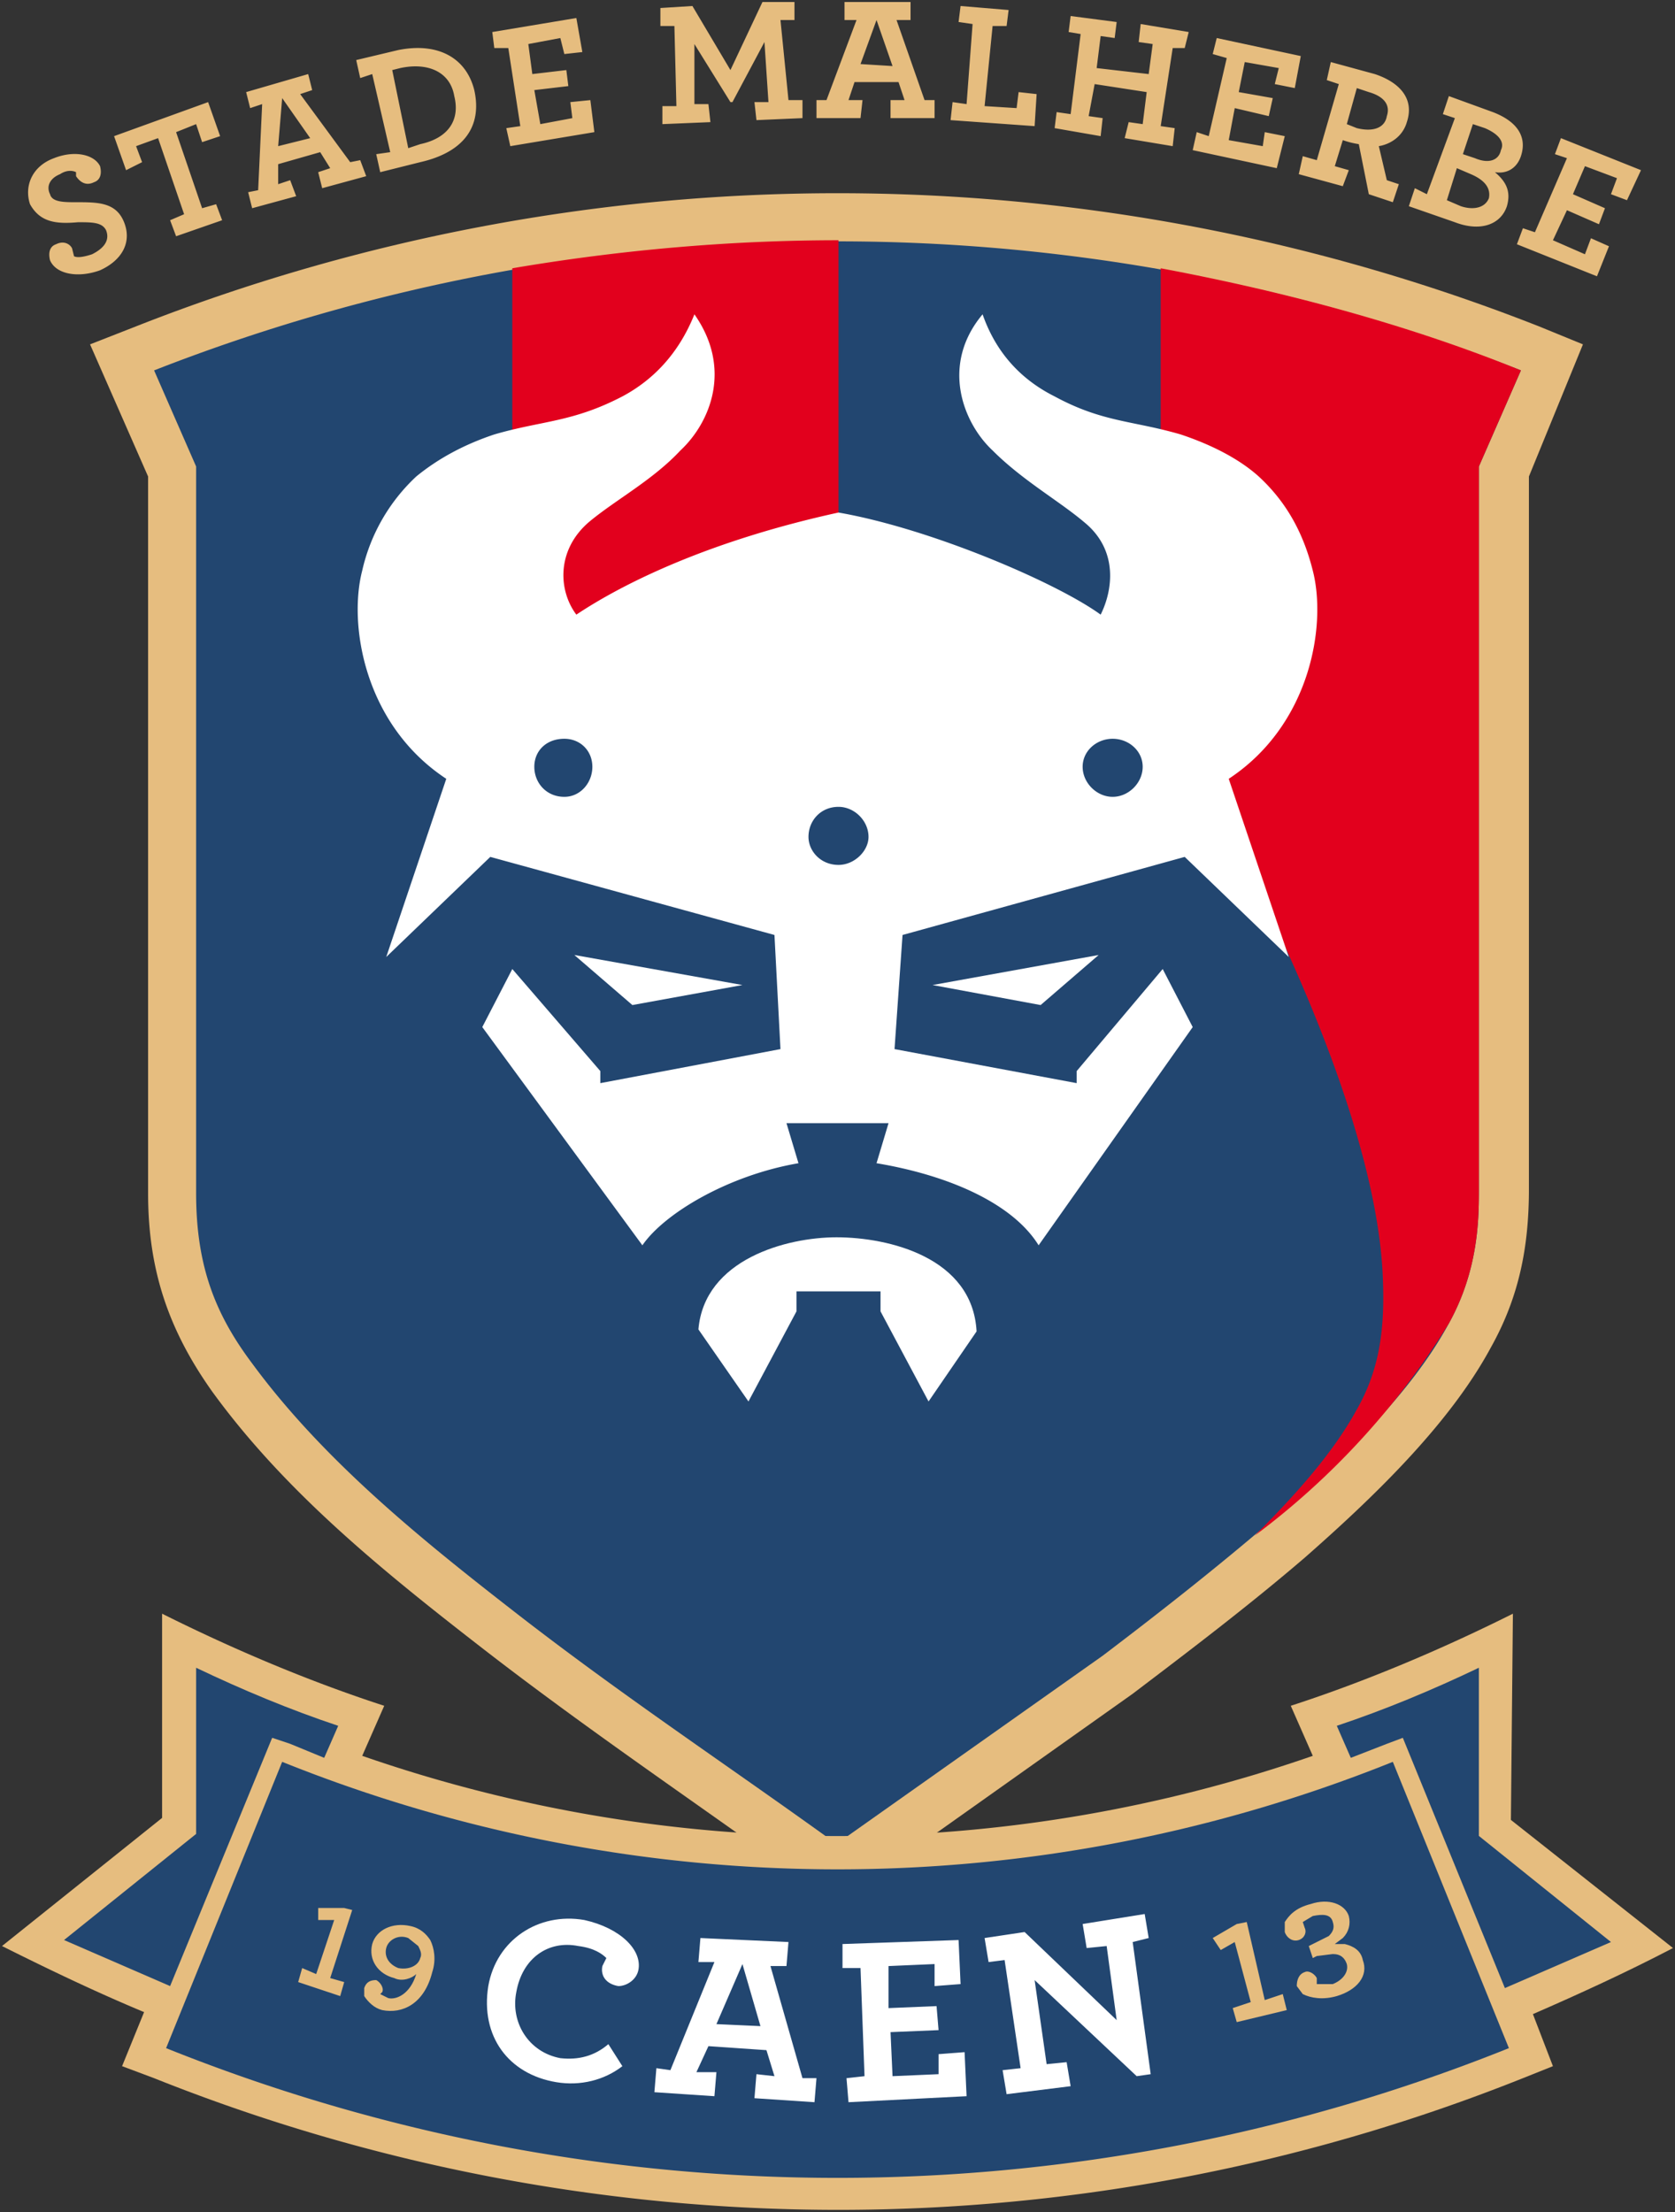<svg fill="none" height="1105" width="837" xmlns="http://www.w3.org/2000/svg"><rect width="100%" height="100%" fill="#333333" stroke="none"/><g clip-rule="evenodd" fill-rule="evenodd"><path d="m74 238-29-66 23-9a957 957 0 0 1 701 0l22 9-27 66v356c0 29-5 54-19 79-21 39-60 76-93 105-28 24-57 46-86 68l-134 95-14 10-14-10c-54-39-109-76-162-117-49-38-99-78-136-129-22-31-32-61-32-99z" fill="#e6bd7f"/><path d="m98 233-21-48a937 937 0 0 1 683 0l-21 48v361c0 14 0 40-15 67-14 26-40 57-88 98-28 24-56 46-85 68l-133 94c-54-39-107-74-161-116-45-35-95-75-131-124-18-24-28-48-28-85z" fill="#224670"/><path d="m419 120v231h-163v-217c53-9 108-14 163-14zm208 647c20-20 39-41 51-63 12-21 14-42 13-66-2-50-25-114-52-172l-24-45c-10-17-23-13-35-30v-257c64 12 126 29 180 51l-21 48v361c0 14 0 40-15 67a383 383 0 0 1 -97 106z" fill="#e2001d"/><path d="m223 389-30 89 52-50 142 39 3 57-90 17v-6l-44-51-15 29 80 109c11-16 43-35 78-41l-6-20h51l-6 20c36 6 68 20 81 41l77-109-15-29-43 51v6l-91-17 4-57 141-39 52 50-30-89c41-27 49-77 42-104-5-20-14-35-27-47-10-9-24-16-39-21-24-7-39-6-63-19-16-8-29-21-36-41-21 25-10 54 5 68 15 15 33 25 46 36 17 14 14 34 8 46-22-16-85-43-131-51-64 14-107 35-131 51-9-12-10-32 6-46 13-11 32-21 46-36 15-14 26-41 7-68-8 20-21 33-36 41-25 13-40 12-64 19-15 5-28 12-39 21a92 92 0 0 0 -27 47c-7 27 1 77 42 104zm59-20c8 0 14 6 14 14s-6 15-14 15c-9 0-15-7-15-15s6-14 15-14zm274 0c8 0 15 6 15 14s-7 15-15 15-15-7-15-15 7-14 15-14zm-137 34c8 0 15 7 15 15 0 7-7 14-15 14-9 0-15-7-15-14 0-8 6-15 15-15z" fill="#fff"/><path d="m287 477 84 15-55 10zm262 0-83 15 54 10zm-200 187c3-35 44-46 69-46 26 0 68 10 70 47l-24 35-24-45v-10h-42v10l-24 45z" fill="#fff"/><path d="m181 877a724 724 0 0 0 475 0l-11-25c37-12 75-28 111-46l-1 103 81 64c-23 12-47 23-70 33l10 26-15 6a922 922 0 0 1 -684 0l-16-6 11-27c-24-10-47-21-71-33l80-64v-102c36 18 74 34 111 46z" fill="#e6bd7f"/><path d="m141 880-58 143a901 901 0 0 0 671 0l-58-143a744 744 0 0 1 -555 0z" fill="#224670"/><path d="m32 969 53 23 51-124 9 3 17 7 7-16c-24-8-48-18-71-29v83zm773 1-66-53v-84c-23 11-47 21-71 29l7 16 18-7 8-3 51 125z" fill="#224670"/><path d="m25 130c-1-4 0-7 3-8 4-2 7 0 8 2l1 4c2 1 6 0 9-1 6-3 9-7 7-12-2-4-7-4-14-4-11 1-19 0-24-9-3-9 1-19 12-23 10-4 20-2 23 4 1 4 0 7-3 8-4 2-7 0-9-3v-2c-2-1-5-1-8 1-5 2-7 6-5 10 1 4 7 4 13 4 11 0 20 0 24 10s-1 19-12 24c-11 4-22 2-25-5zm60-20 7-3-13-38-11 4 3 8-8 4-6-17 47-17 6 17-9 3-3-9-10 4 13 38 7-2 3 8-23 8zm39-14 5-1 2-43-6 2-2-8 31-9 2 8-6 2 25 34 5-1 3 8-22 6-2-8 6-2-5-8-21 6v10l6-2 3 8-22 6zm31-27-14-20-2 24zm253-19h5l15-40h-6v-9h33v9h-7l14 40h5v9h-22v-9h7l-3-9h-22l-3 9h7l-1 9h-22zm38-17-8-23-8 22zm-258 44 7-1-9-39-6 2-2-9 21-5c20-4 34 4 38 20 4 18-5 31-27 36l-20 5zm22-5c14-3 20-12 17-24-2-12-13-17-27-14l-4 1 8 39zm43-8 7-1-6-39h-7l-1-8 42-7 3 17-9 1-2-8-16 3 2 15 17-2 1 8-17 2 3 17 16-3-1-8 10-1 2 16-42 7zm78-11h7l-1-40h-7v-9l16-1 19 32 16-34h16v9h-7l4 40h7v9l-23 1-1-9h7l-2-30-16 30h-1l-18-29v30h7l1 9-24 1zm145-2 7 1 3-40-7-1 1-8 24 2-1 8h-7l-4 40 16 1 1-8 9 1-1 16-42-3zm52 5 7 1 5-40-6-1 1-8 23 3-1 8-7-1-2 16 26 3 2-15-7-1 1-9 24 4-2 8h-6l-6 39 7 1-1 9-24-4 2-8 7 1 2-16-26-4-3 16 7 1-1 9-23-4zm70 10 6 2 9-39-7-2 2-8 42 9-3 16-10-2 2-8-17-3-3 15 17 3-2 9-17-4-3 16 17 3 1-7 10 2-4 16-42-9zm53 12 7 2 11-38-6-2 2-9 22 6c12 4 20 12 16 24-2 7-8 11-14 12l4 17 6 2-3 9-12-4-5-25a44 44 0 0 1 -8-2l-4 13 7 2-3 8-22-6zm42-20c2-6-2-10-9-12l-6-2-5 18 5 2c8 2 14 0 15-6zm14 36 6 3 14-38-6-2 3-9 22 8c13 5 17 13 14 22-2 6-7 9-13 8 6 5 8 10 6 17-3 9-13 13-26 8l-23-8zm30-15c7 3 12 1 13-4 2-4-1-8-8-11l-6-2-5 15zm-7 24c6 2 12 1 14-4 1-5-2-9-9-12l-7-3-5 16zm31 11 6 2 16-37-6-2 3-8 40 16-7 15-8-3 3-8-16-6-6 14 16 7-3 8-16-7-7 15 16 7 3-8 9 4-6 15-40-16z" fill="#e6bd7f"/><path d="m328 1033 7 1 22-54h-8l1-12 44 2-1 12h-8l16 56h7l-1 12-30-2 1-12 9 1-4-13-29-2-6 13h10l-1 12-30-2zm52-21-9-31-13 30zm-136-20c4-23 25-37 48-33 18 4 29 15 27 25-1 5-6 8-10 8-6-1-9-5-8-10l2-4c-2-2-6-5-14-6-15-3-28 6-31 23-3 15 6 30 22 33 9 1 17-1 24-7l7 11c-9 7-21 10-33 8-24-4-38-23-34-48zm179 46 9-1-2-54h-9v-12l58-2 1 22-13 1v-11l-23 1v21l24-1 1 12-24 1 1 22 23-1v-10l13-1 1 22-59 3zm94-49 6 42 10-1 2 12-32 4-2-12 9-1-8-54-8 1-2-12 20-3 46 44-5-37-10 1-2-12 31-5 2 12-8 2 9 66-7 1z" fill="#fff"/><path d="m672 971h-5l4-3c3-3 4-7 3-11-2-6-10-9-19-6-8 2-11 6-13 9v5c1 3 4 5 7 4s4-4 3-6l-1-3 5-3c5-1 9-1 10 3 1 3 0 5-2 7l-8 4-2 1 2 6 2-1 8-1c4 0 6 2 7 5 1 4-2 8-7 10h-8v-3c-1-2-4-4-6-3-3 1-4 4-4 7l3 4c4 2 10 3 17 1 10-3 16-10 13-18-1-5-5-7-9-8zm-49-11-5 1-12 7 4 6 7-4 8 30-9 3 2 7 25-6-2-8-9 3zm-418 2c-9-2-17 2-19 9-2 8 3 15 11 17 4 2 9 0 11-2-3 10-10 13-14 12l-4-2 1-1c1-2-1-5-3-6-3 0-5 1-6 4v4c2 3 5 6 9 7 10 2 21-3 25-19 2-6 1-12-1-16-2-3-5-6-10-7zm-6 21c-5-2-7-6-6-10s6-7 11-5l5 4c1 2 2 4 1 6-1 4-6 6-11 5zm-23-29-4-1h-13v6h8l-9 27-7-3-2 7 21 7 2-7-7-2z" fill="#e6bd7f"/></g></svg>